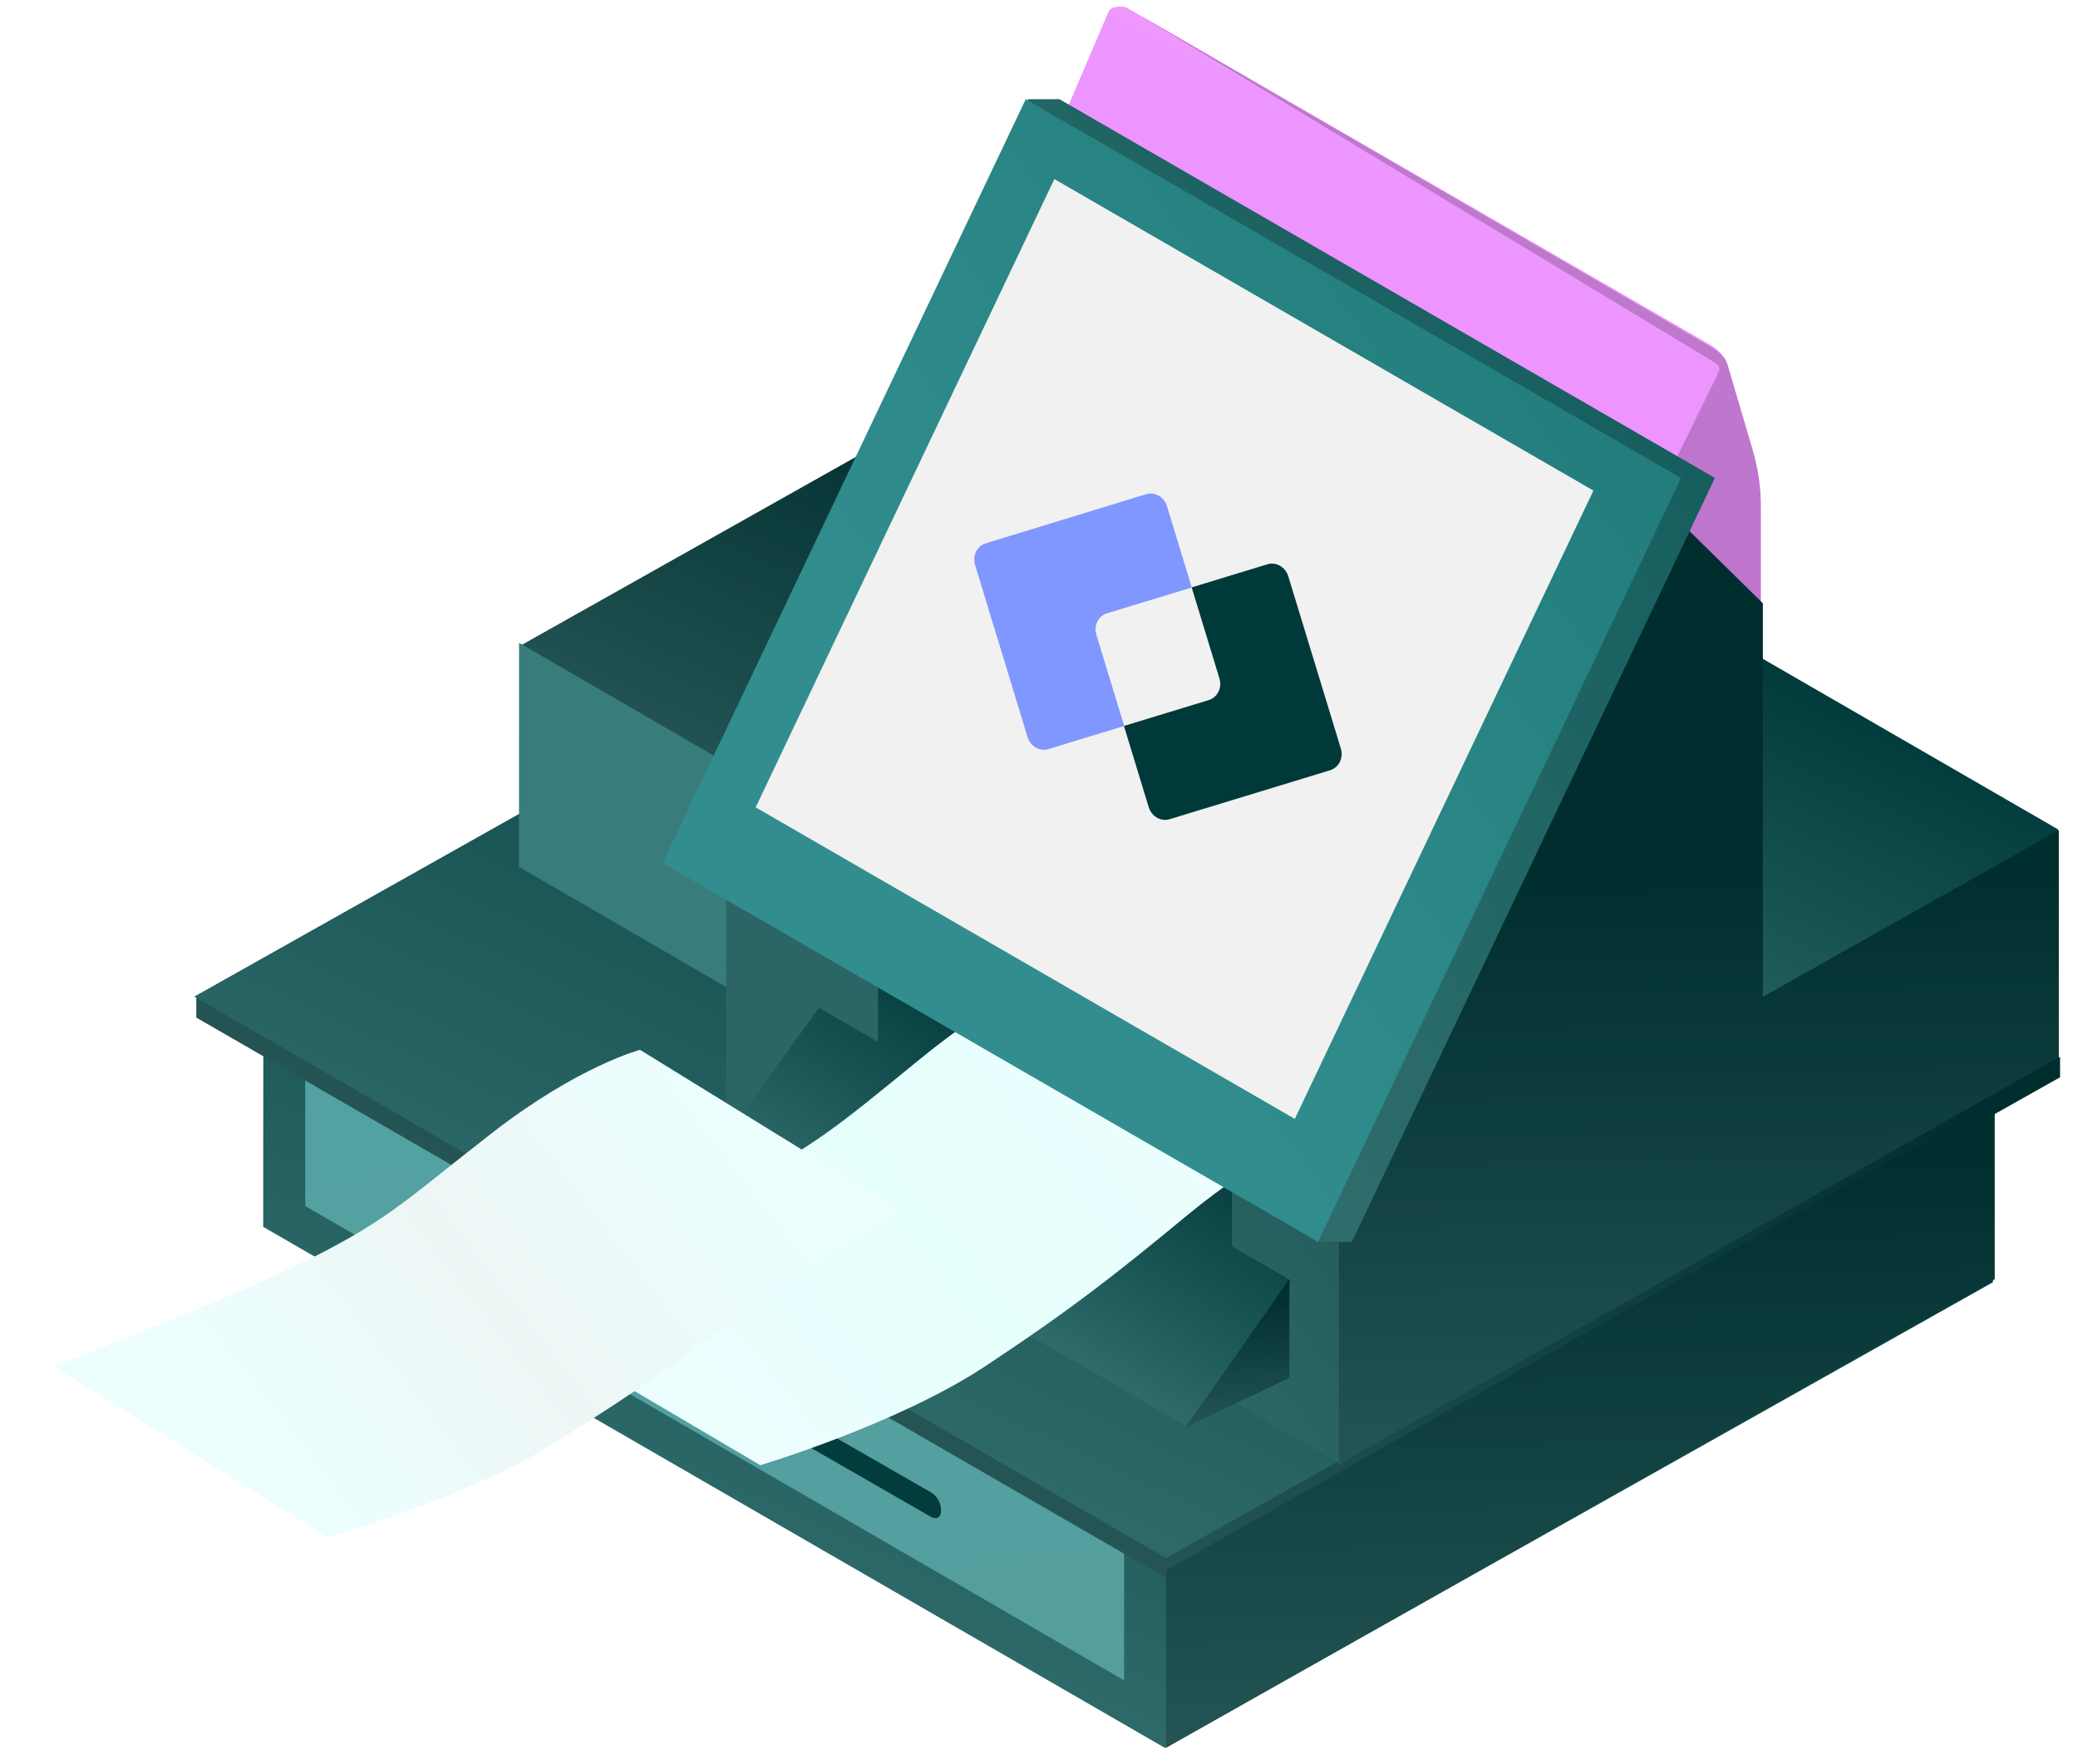 <svg width="251" height="213" viewBox="0 0 251 213" fill="none" xmlns="http://www.w3.org/2000/svg">
<mask id="mask0_1818_20495" style="mask-type:alpha" maskUnits="userSpaceOnUse" x="21" y="0" width="230" height="213">
<rect x="21.224" width="229.723" height="213" fill="#D9D9D9"/>
</mask>
<g mask="url(#mask0_1818_20495)">
<path d="M192.454 67.737L248.59 100.171L248.59 125.211L197.061 129.156L140.925 96.722L192.454 67.737Z" fill="url(#paint0_linear_1818_20495)"/>
<path d="M133.901 1.414C134.165 0.795 135.518 0.585 136.307 1.041L206.423 41.553C207.571 42.215 208.332 43.063 208.602 43.98L211.562 54.026C212.221 56.265 212.553 58.529 212.553 60.796L212.553 77.727L188.896 91.977L113.642 48.849L133.901 1.414Z" fill="url(#paint1_linear_1818_20495)"/>
<path d="M206.892 42.046C207.823 42.587 208.441 43.278 208.661 44.024L211.699 54.332C212.358 56.571 212.69 58.835 212.69 61.102L212.69 78.033L190.217 92.857L185.375 90.216L207.601 44.935C207.805 44.521 207.61 44.075 207.09 43.761L137.726 1.866L206.892 42.046Z" fill="url(#paint2_linear_1818_20495)"/>
<path d="M206.892 42.046C207.823 42.587 208.441 43.278 208.661 44.024L211.699 54.332C212.358 56.571 212.69 58.835 212.69 61.102L212.69 78.033L190.217 92.857L185.375 90.216L207.601 44.935C207.805 44.521 207.61 44.075 207.09 43.761L137.726 1.866L206.892 42.046Z" fill="black" fill-opacity="0.2"/>
<path d="M31.805 127.086L240.722 133.642L240.721 154.865L140.726 211.113L31.79 148.172L31.805 127.086Z" fill="url(#paint3_linear_1818_20495)"/>
<path d="M36.87 145.663V126.686L135.776 183.618V202.951L36.87 145.663Z" fill="url(#paint4_linear_1818_20495)"/>
<path d="M131.454 62.288L184.938 130.106L248.829 127.683L248.832 130.106L141.088 190.712L23.71 122.894L23.714 120.532L131.454 62.288Z" fill="url(#paint5_linear_1818_20495)"/>
<path d="M131.454 62.288L184.938 130.106L248.829 127.683L248.832 130.106L141.088 190.712L23.71 122.894L23.714 120.532L131.454 62.288Z" fill="black" fill-opacity="0.2"/>
<path d="M131.21 59.76L206.062 129.824L248.588 127.579L140.844 188.185L23.465 120.366L131.21 59.76Z" fill="url(#paint6_linear_1818_20495)"/>
<path d="M114.318 49.035L170.454 81.469L195.06 95.938L167.775 138.186L62.79 78.02L114.318 49.035Z" fill="url(#paint7_linear_1818_20495)"/>
<path d="M114.318 49.035L170.454 81.469L195.06 95.938L167.775 138.186L62.79 78.02L114.318 49.035Z" fill="black" fill-opacity="0.2"/>
<path d="M62.697 77.635L169.091 139.272L169.089 166.343L62.689 104.702L62.697 77.635Z" fill="url(#paint8_linear_1818_20495)"/>
<path d="M62.697 77.635L169.091 139.272L169.089 166.343L62.689 104.702L62.697 77.635Z" fill="black" fill-opacity="0.05"/>
<path d="M52.065 147.17C52.065 147.916 52.588 148.815 53.24 149.19L112.45 183.198C113.118 183.581 113.665 183.269 113.665 182.506V182.283C113.665 181.537 113.142 180.638 112.489 180.263L53.279 146.255C52.611 145.872 52.065 146.184 52.065 146.947V147.17Z" fill="#033C3C"/>
<path d="M140.842 211.097V189.648L240.939 133.046V154.495L140.842 211.097Z" fill="url(#paint9_linear_1818_20495)"/>
<path d="M140.842 211.097V189.648L240.939 133.046V154.495L140.842 211.097Z" fill="black" fill-opacity="0.2"/>
<path d="M87.722 106.83L162.077 149.791L162.075 176.862L87.714 133.898L87.722 106.83Z" fill="url(#paint10_linear_1818_20495)"/>
<path d="M87.722 106.83L162.077 149.791L162.075 176.862L87.714 133.898L87.722 106.83Z" fill="black" fill-opacity="0.05"/>
<path d="M98.929 121.719L106.054 125.836L106.051 115.169L148.801 142.31L148.804 142.309L148.806 150.537L155.931 154.653L143.235 172.21L86.228 139.272L98.929 121.719Z" fill="url(#paint11_linear_1818_20495)"/>
<path d="M161.727 176.841V149.434L203.244 63.335L212.934 72.868V120.39L248.683 100.271V127.678L161.727 176.841Z" fill="url(#paint12_linear_1818_20495)"/>
<path d="M161.727 176.841V149.434L203.244 63.335L212.934 72.868V120.39L248.683 100.271V127.678L161.727 176.841Z" fill="black" fill-opacity="0.2"/>
<path d="M143.226 172.369L155.738 154.495V166.411L143.226 172.369Z" fill="url(#paint13_linear_1818_20495)"/>
<path d="M143.226 172.369L155.738 154.495V166.411L143.226 172.369Z" fill="black" fill-opacity="0.2"/>
</g>
<g filter="url(#filter0_d_1818_20495)">
<path d="M58.315 150.794C58.315 150.794 79.282 142.191 88.937 136.987C98.593 131.783 100.891 129.88 110.951 121.648C121.012 113.417 128.017 110.724 128.017 110.724L160.322 129.466C160.322 129.466 152.006 133.262 143.515 140.273C135.024 147.285 129.649 151.557 119.031 158.582C108.412 165.607 91.837 170.549 91.837 170.549L58.315 150.794Z" fill="url(#paint14_linear_1818_20495)"/>
<path d="M58.315 150.794C58.315 150.794 79.282 142.191 88.937 136.987C98.593 131.783 100.891 129.88 110.951 121.648C121.012 113.417 128.017 110.724 128.017 110.724L160.322 129.466C160.322 129.466 152.006 133.262 143.515 140.273C135.024 147.285 129.649 151.557 119.031 158.582C108.412 165.607 91.837 170.549 91.837 170.549L58.315 150.794Z" fill="white" fill-opacity="0.2"/>
</g>
<g filter="url(#filter1_d_1818_20495)">
<path d="M6.552 158.577C6.552 158.577 27.742 150.539 37.533 145.596C47.325 140.652 49.312 138.273 59.589 130.314C69.866 122.355 77.302 120.389 77.302 120.389L109.094 139.99C109.094 139.99 100.679 143.562 92.003 150.343C83.327 157.125 77.57 161.243 66.767 167.981C55.965 174.718 39.532 179.223 39.532 179.223L6.552 158.577Z" fill="url(#paint15_linear_1818_20495)"/>
<path d="M6.552 158.577C6.552 158.577 27.742 150.539 37.533 145.596C47.325 140.652 49.312 138.273 59.589 130.314C69.866 122.355 77.302 120.389 77.302 120.389L109.094 139.99C109.094 139.99 100.679 143.562 92.003 150.343C83.327 157.125 77.57 161.243 66.767 167.981C55.965 174.718 39.532 179.223 39.532 179.223L6.552 158.577Z" fill="white" fill-opacity="0.2"/>
</g>
<mask id="mask1_1818_20495" style="mask-type:alpha" maskUnits="userSpaceOnUse" x="21" y="0" width="230" height="213">
<rect x="21.224" width="229.723" height="213" fill="#D9D9D9"/>
</mask>
<g mask="url(#mask1_1818_20495)">
<path d="M127.98 11.989L207.139 57.726L163.29 149.976L159.062 149.976L84.124 104.236L124.172 11.987L127.98 11.989Z" fill="url(#paint16_linear_1818_20495)"/>
<path d="M127.98 11.989L207.139 57.726L163.29 149.976L159.062 149.976L84.124 104.236L124.172 11.987L127.98 11.989Z" fill="black" fill-opacity="0.2"/>
<path d="M123.895 11.989L203.053 57.726L159.204 149.976L80.038 104.236L123.895 11.989Z" fill="url(#paint17_linear_1818_20495)"/>
<path d="M127.354 21.628L192.468 59.25L156.398 135.133L91.278 97.508L127.354 21.628Z" fill="#F1F1F1"/>
<path d="M161.96 90.41L155.613 69.605C155.271 68.485 154.141 67.832 153.096 68.151L143.941 70.943L147.295 81.937C147.637 83.057 147.063 84.23 146.018 84.549L135.76 87.678L138.753 97.489C139.095 98.609 140.225 99.262 141.27 98.944L160.664 93.028C161.735 92.689 162.301 91.53 161.96 90.41Z" fill="#003939"/>
<path d="M133.695 74.081L143.953 70.952L140.96 61.14C140.619 60.02 139.489 59.367 138.443 59.686L119.056 65.623C118.011 65.942 117.438 67.114 117.779 68.234L124.119 89.019C124.461 90.139 125.591 90.792 126.636 90.473L135.791 87.68L132.438 76.686C132.083 75.559 132.65 74.4 133.695 74.081Z" fill="#8097FF"/>
</g>
<defs>
<filter id="filter0_d_1818_20495" x="51.764" y="110.579" width="115.11" height="72.928" filterUnits="userSpaceOnUse" color-interpolation-filters="sRGB">
<feFlood flood-opacity="0" result="BackgroundImageFix"/>
<feColorMatrix in="SourceAlpha" type="matrix" values="0 0 0 0 0 0 0 0 0 0 0 0 0 0 0 0 0 0 127 0" result="hardAlpha"/>
<feOffset dy="6.407"/>
<feGaussianBlur stdDeviation="3.276"/>
<feComposite in2="hardAlpha" operator="out"/>
<feColorMatrix type="matrix" values="0 0 0 0 0 0 0 0 0 0 0 0 0 0 0 0 0 0 0.1 0"/>
<feBlend mode="normal" in2="BackgroundImageFix" result="effect1_dropShadow_1818_20495"/>
<feBlend mode="normal" in="SourceGraphic" in2="effect1_dropShadow_1818_20495" result="shape"/>
</filter>
<filter id="filter1_d_1818_20495" x="7.34329e-05" y="120.244" width="115.645" height="71.937" filterUnits="userSpaceOnUse" color-interpolation-filters="sRGB">
<feFlood flood-opacity="0" result="BackgroundImageFix"/>
<feColorMatrix in="SourceAlpha" type="matrix" values="0 0 0 0 0 0 0 0 0 0 0 0 0 0 0 0 0 0 127 0" result="hardAlpha"/>
<feOffset dy="6.407"/>
<feGaussianBlur stdDeviation="3.276"/>
<feComposite in2="hardAlpha" operator="out"/>
<feColorMatrix type="matrix" values="0 0 0 0 0 0 0 0 0 0 0 0 0 0 0 0 0 0 0.1 0"/>
<feBlend mode="normal" in2="BackgroundImageFix" result="effect1_dropShadow_1818_20495"/>
<feBlend mode="normal" in="SourceGraphic" in2="effect1_dropShadow_1818_20495" result="shape"/>
</filter>
<linearGradient id="paint0_linear_1818_20495" x1="197.212" y1="70.623" x2="174.561" y2="119.118" gradientUnits="userSpaceOnUse">
<stop stop-color="#003939"/>
<stop offset="1" stop-color="#2E6A6A"/>
</linearGradient>
<linearGradient id="paint1_linear_1818_20495" x1="150.349" y1="133.61" x2="205.325" y2="19.625" gradientUnits="userSpaceOnUse">
<stop stop-color="#EA84FF"/>
<stop offset="1" stop-color="#EE99FF"/>
</linearGradient>
<linearGradient id="paint2_linear_1818_20495" x1="150.485" y1="133.916" x2="205.461" y2="19.932" gradientUnits="userSpaceOnUse">
<stop stop-color="#EA84FF"/>
<stop offset="1" stop-color="#EE99FF"/>
</linearGradient>
<linearGradient id="paint3_linear_1818_20495" x1="141.035" y1="97.534" x2="97.08" y2="191.642" gradientUnits="userSpaceOnUse">
<stop stop-color="#003939"/>
<stop offset="1" stop-color="#2E6A6A"/>
</linearGradient>
<linearGradient id="paint4_linear_1818_20495" x1="132.811" y1="213.407" x2="122.795" y2="107.509" gradientUnits="userSpaceOnUse">
<stop stop-color="#559D9D"/>
<stop offset="1" stop-color="#53A3A3"/>
</linearGradient>
<linearGradient id="paint5_linear_1818_20495" x1="-296.774" y1="-165.192" x2="-344.615" y2="-79.326" gradientUnits="userSpaceOnUse">
<stop stop-color="#003939"/>
<stop offset="1" stop-color="#2E6A6A"/>
</linearGradient>
<linearGradient id="paint6_linear_1818_20495" x1="141.158" y1="65.793" x2="93.796" y2="167.195" gradientUnits="userSpaceOnUse">
<stop stop-color="#003939"/>
<stop offset="1" stop-color="#2E6A6A"/>
</linearGradient>
<linearGradient id="paint7_linear_1818_20495" x1="119.074" y1="51.92" x2="96.424" y2="100.415" gradientUnits="userSpaceOnUse">
<stop stop-color="#003939"/>
<stop offset="1" stop-color="#2E6A6A"/>
</linearGradient>
<linearGradient id="paint8_linear_1818_20495" x1="240.144" y1="54.989" x2="123.854" y2="137.646" gradientUnits="userSpaceOnUse">
<stop stop-color="#003939"/>
<stop offset="1" stop-color="#3C8282"/>
</linearGradient>
<linearGradient id="paint9_linear_1818_20495" x1="-209.43" y1="145.712" x2="-208.292" y2="218.495" gradientUnits="userSpaceOnUse">
<stop stop-color="#003939"/>
<stop offset="1" stop-color="#2E6A6A"/>
</linearGradient>
<linearGradient id="paint10_linear_1818_20495" x1="265.159" y1="84.184" x2="148.869" y2="166.841" gradientUnits="userSpaceOnUse">
<stop stop-color="#003939"/>
<stop offset="1" stop-color="#2E6A6A"/>
</linearGradient>
<linearGradient id="paint11_linear_1818_20495" x1="138.458" y1="131.853" x2="121.853" y2="158.804" gradientUnits="userSpaceOnUse">
<stop stop-color="#003939"/>
<stop offset="1" stop-color="#2E6A6A"/>
</linearGradient>
<linearGradient id="paint12_linear_1818_20495" x1="-188.546" y1="111.46" x2="-187.407" y2="184.244" gradientUnits="userSpaceOnUse">
<stop stop-color="#003939"/>
<stop offset="1" stop-color="#2E6A6A"/>
</linearGradient>
<linearGradient id="paint13_linear_1818_20495" x1="99.442" y1="157.395" x2="99.919" y2="174.054" gradientUnits="userSpaceOnUse">
<stop stop-color="#003939"/>
<stop offset="1" stop-color="#2E6A6A"/>
</linearGradient>
<linearGradient id="paint14_linear_1818_20495" x1="128.166" y1="106.794" x2="77.053" y2="148.409" gradientUnits="userSpaceOnUse">
<stop stop-color="#E8FEFF"/>
<stop offset="0.534" stop-color="#DFFFFC"/>
<stop offset="1" stop-color="#E8FEFF"/>
</linearGradient>
<linearGradient id="paint15_linear_1818_20495" x1="77.228" y1="116.227" x2="25.107" y2="156.538" gradientUnits="userSpaceOnUse">
<stop stop-color="#E8FEFF"/>
<stop offset="0.534" stop-color="#E8F4F3"/>
<stop offset="1" stop-color="#E8FEFF"/>
</linearGradient>
<linearGradient id="paint16_linear_1818_20495" x1="273.013" y1="51.311" x2="149.208" y2="139.308" gradientUnits="userSpaceOnUse">
<stop stop-color="#086A6A"/>
<stop offset="1" stop-color="#3C8989"/>
</linearGradient>
<linearGradient id="paint17_linear_1818_20495" x1="268.932" y1="51.312" x2="145.127" y2="139.309" gradientUnits="userSpaceOnUse">
<stop stop-color="#197272"/>
<stop offset="1" stop-color="#328E8E"/>
</linearGradient>
</defs>
</svg>
